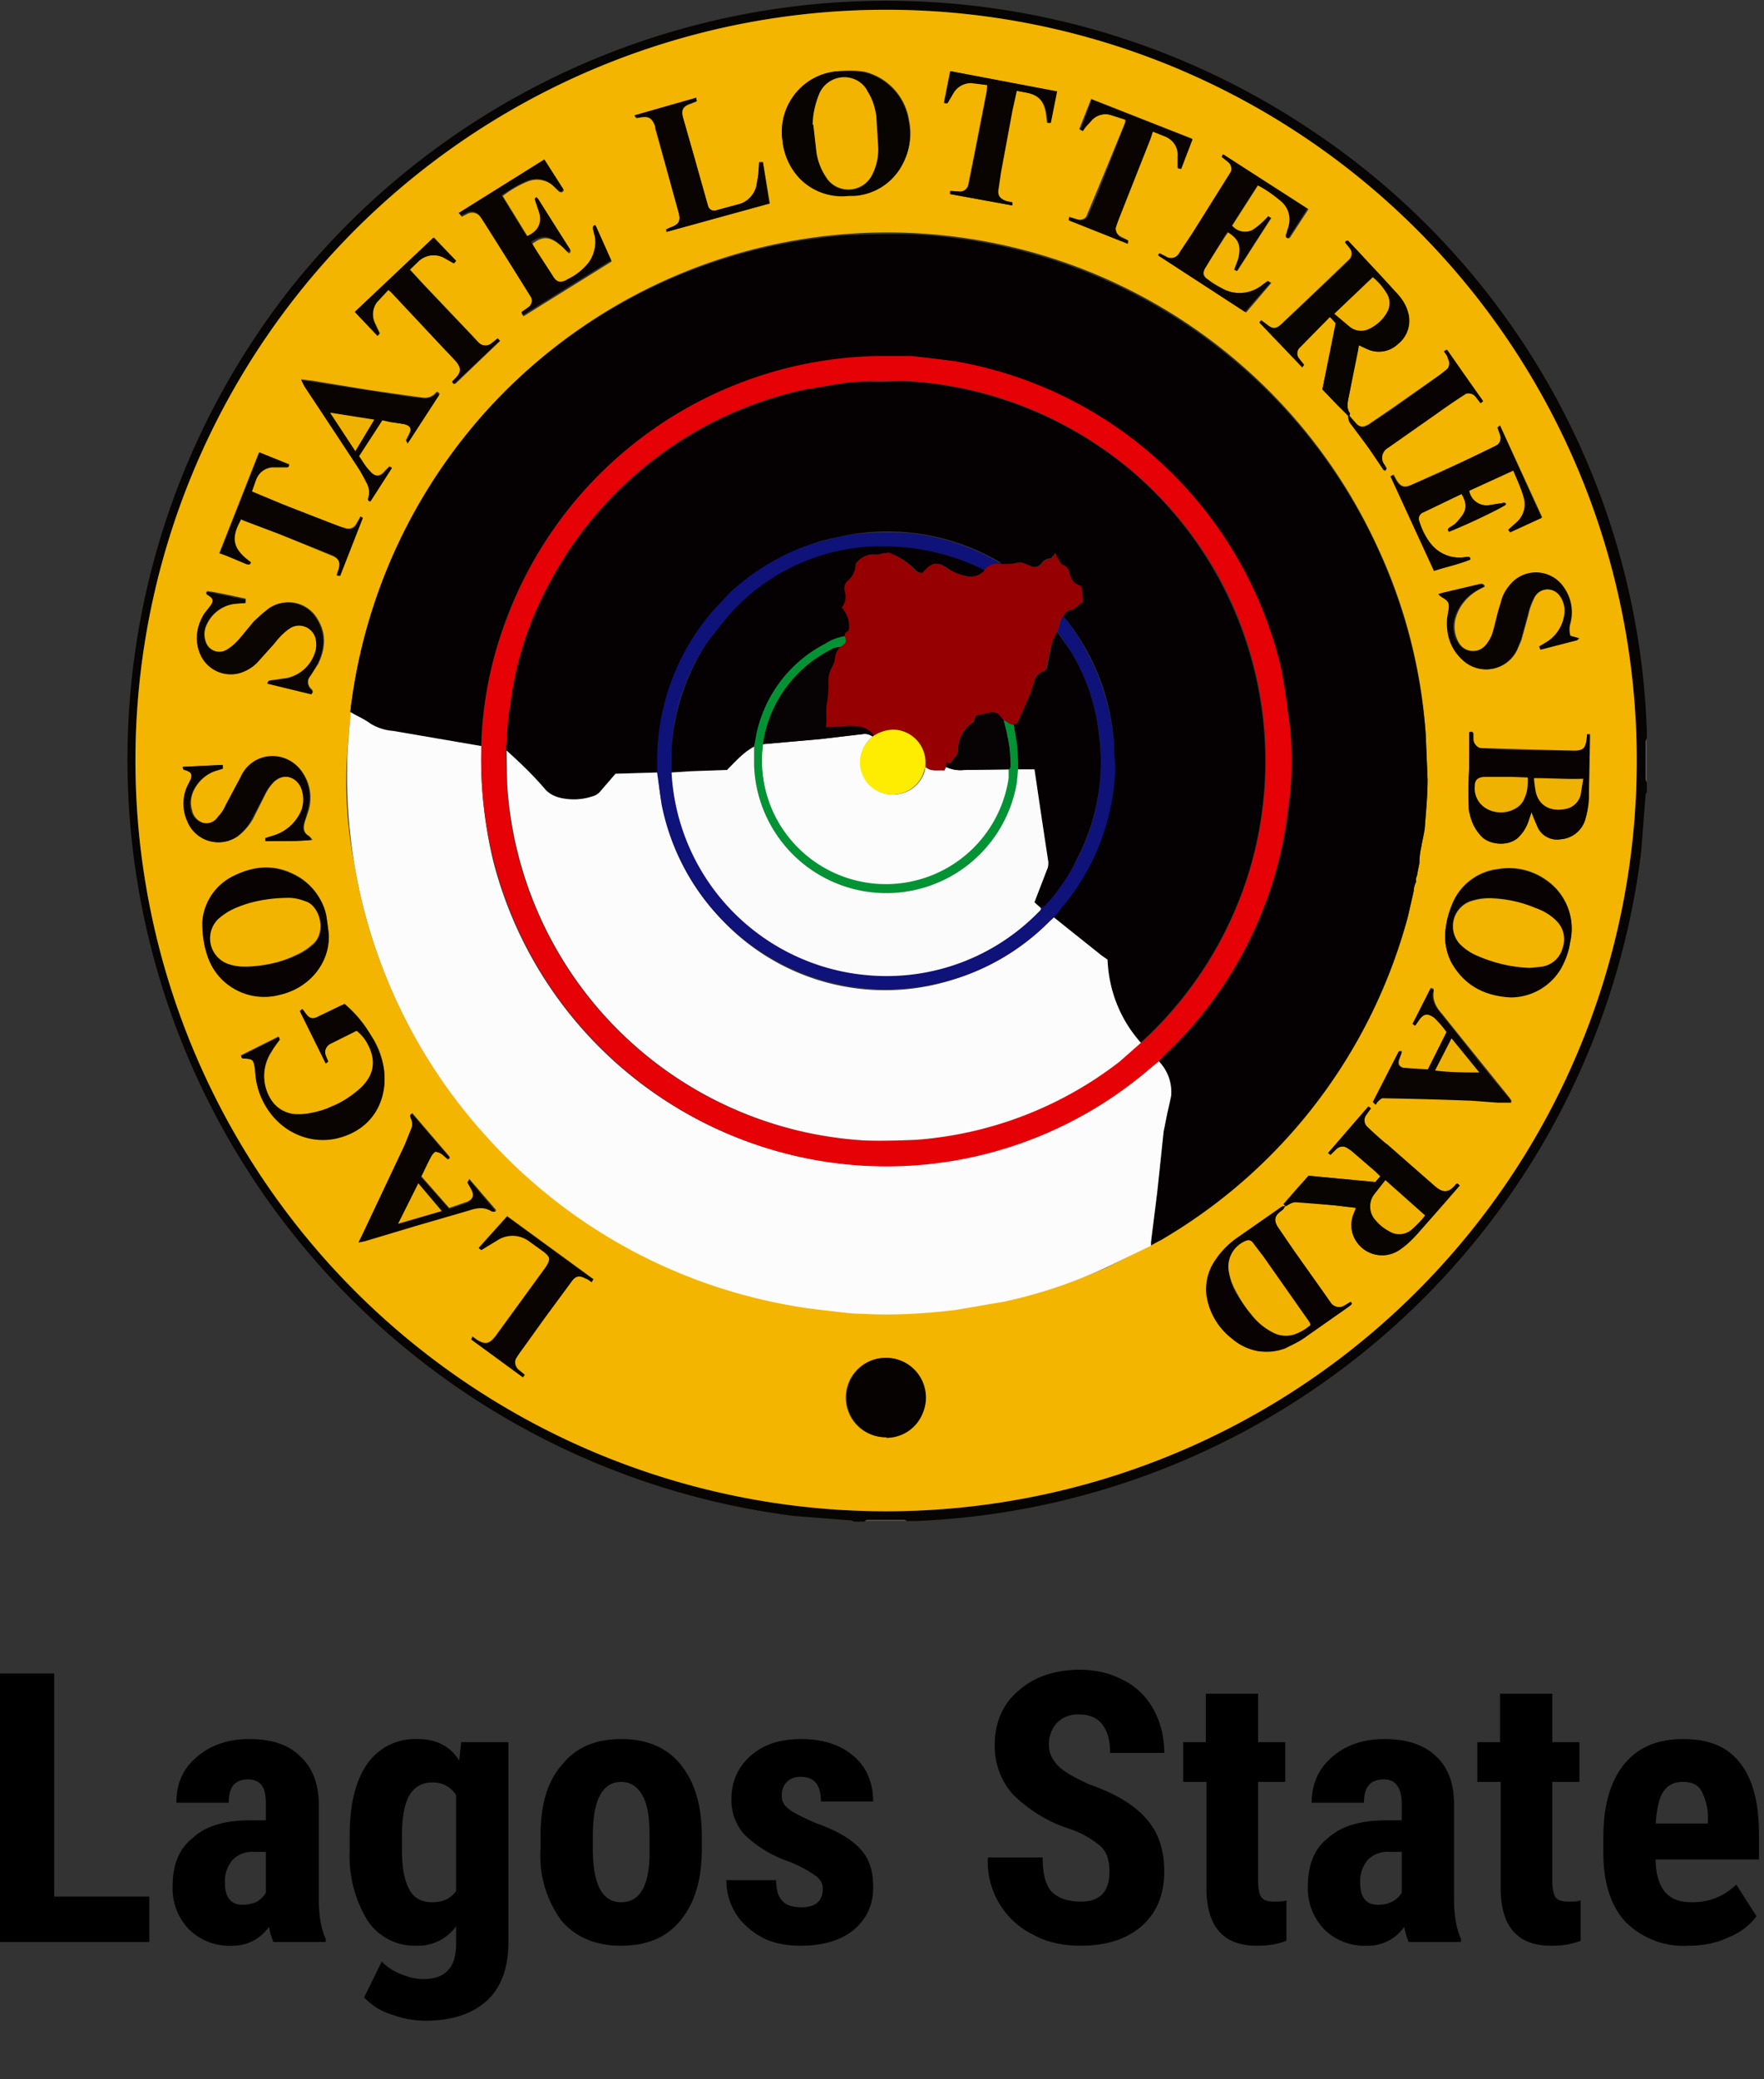 <?xml version="1.0" encoding="utf-8"?><svg width="28" height="33" viewBox="0 0 28 33" fill="none" xmlns="http://www.w3.org/2000/svg"><rect x="0" y="0" width="28" height="33" fill="#333333" stroke="none"/><path d="M.86 30.1h1.51v.72H0v-4.26h.86v3.55zM4.34 30.82a1.16 1.16 0 01-.07-.24.7.7 0 01-.6.3.9.9 0 01-.67-.26.93.93 0 01-.26-.68c0-.34.1-.6.32-.77.2-.19.51-.28.91-.28h.25v-.26c0-.14-.02-.24-.07-.3s-.12-.09-.21-.09c-.21 0-.31.12-.31.37H2.8c0-.3.1-.54.33-.73.22-.19.5-.28.83-.28.35 0 .62.09.8.27.2.18.3.44.3.77v1.5c0 .27.04.48.11.63v.05h-.83zm-.5-.59c.1 0 .18-.02.24-.05a.4.4 0 00.14-.14v-.65h-.2a.43.43 0 00-.33.13.52.52 0 00-.12.36c0 .24.1.35.28.35zM5.55 29.14c0-.52.1-.9.29-1.16a.92.92 0 01.78-.38c.3 0 .51.1.67.34l.03-.29h.75v3.17c0 .4-.11.72-.34.93-.23.21-.55.32-.98.32-.17 0-.35-.03-.54-.1a1 1 0 01-.43-.27l.28-.57c.07.08.18.15.3.2.13.05.24.08.35.08.19 0 .32-.05.4-.14.09-.09.13-.23.13-.43v-.27a.74.74 0 01-.62.31.9.9 0 01-.78-.39 1.96 1.96 0 01-.29-1.11v-.24zm.83.21c0 .3.04.5.12.64.07.14.2.2.36.2.17 0 .3-.06.38-.18v-1.52a.42.42 0 00-.37-.2.4.4 0 00-.37.2c-.08.14-.12.35-.12.65v.21zM8.58 29.14c0-.48.1-.86.34-1.13.22-.28.54-.41.94-.41.4 0 .72.13.94.4.23.28.34.66.34 1.14v.2c0 .49-.11.86-.34 1.14-.22.27-.53.4-.94.4-.4 0-.72-.13-.95-.4a1.74 1.74 0 01-.33-1.14v-.2zm.83.2c0 .57.15.85.45.85.28 0 .43-.23.45-.7v-.35c0-.3-.03-.5-.11-.64-.08-.15-.2-.22-.34-.22-.15 0-.26.07-.34.22-.07.13-.11.35-.11.64v.2zM13.06 29.97c0-.07-.03-.13-.1-.19a1.9 1.9 0 00-.45-.24 1.89 1.89 0 01-.7-.43.82.82 0 01-.2-.56c0-.27.1-.5.3-.68.2-.18.47-.27.8-.27.35 0 .63.09.84.27.2.17.31.42.31.72h-.83c0-.26-.1-.39-.32-.39a.3.3 0 00-.22.08.3.3 0 00-.08.23c0 .07.03.14.1.19.05.05.2.13.43.23.34.12.58.26.72.42.14.15.2.35.2.6 0 .28-.1.5-.31.68-.21.17-.5.25-.84.25-.23 0-.44-.04-.61-.13-.18-.1-.32-.22-.42-.38a.98.98 0 01-.15-.53h.79c0 .15.03.26.1.33.06.07.17.1.3.1.23 0 .34-.1.34-.3zM17.61 29.7c0-.17-.04-.3-.13-.39a1.5 1.5 0 00-.49-.28 2.27 2.27 0 01-.92-.56 1.15 1.15 0 01-.28-.78c0-.36.13-.65.38-.86.25-.22.58-.33.97-.33.26 0 .5.06.7.17.2.1.36.26.47.46.11.2.17.43.17.69h-.86c0-.2-.04-.35-.13-.46-.08-.1-.2-.15-.36-.15a.46.46 0 00-.35.13.5.5 0 00-.13.36c0 .12.05.22.14.32.1.1.26.19.5.3.41.14.72.33.9.54.2.22.29.5.29.84 0 .37-.12.66-.36.87-.23.2-.55.31-.96.31-.28 0-.53-.05-.75-.17a1.29 1.29 0 01-.73-1.23h.87c0 .25.04.42.14.54.1.1.25.16.47.16.3 0 .45-.16.45-.47zM19.97 26.88v.77h.43v.63h-.43v1.57c0 .13.02.21.05.26.04.05.1.07.2.07.08 0 .15 0 .2-.02v.64c-.15.06-.3.08-.47.08-.53 0-.8-.3-.8-.92v-1.68h-.37v-.63h.36v-.77h.83zM22.36 30.82a1.15 1.15 0 01-.07-.24.7.7 0 01-.6.3.9.9 0 01-.67-.26.93.93 0 01-.26-.68c0-.34.1-.6.32-.77.21-.19.52-.28.92-.28h.25v-.26c0-.14-.03-.24-.08-.3-.04-.06-.12-.09-.2-.09-.22 0-.32.12-.32.37h-.83c0-.3.11-.54.33-.73.22-.19.5-.28.83-.28.35 0 .62.09.81.27.2.18.29.44.29.77v1.5c0 .27.04.48.11.63v.05h-.83zm-.49-.59c.1 0 .17-.02.23-.05a.4.4 0 00.15-.14v-.65h-.2a.43.43 0 00-.34.13.52.52 0 00-.12.36c0 .24.1.35.28.35zM24.64 26.88v.77h.43v.63h-.43v1.57c0 .13.02.21.05.26.04.05.1.07.2.07.08 0 .15 0 .2-.02v.64c-.15.06-.3.08-.47.08-.53 0-.8-.3-.8-.92v-1.68h-.37v-.63h.36v-.77h.83zM26.8 30.88a1.3 1.3 0 01-1-.38c-.23-.25-.35-.62-.35-1.09v-.25c0-.5.11-.89.33-1.16.22-.27.53-.4.94-.4.4 0 .7.12.9.38.2.25.3.63.3 1.13v.4h-1.64c0 .24.06.41.15.52.1.11.23.16.43.16.27 0 .5-.09.7-.28l.32.5c-.1.14-.25.26-.45.34-.19.09-.4.13-.63.13zm-.52-1.94h.83v-.08a.89.89 0 00-.1-.43c-.05-.1-.15-.15-.3-.15-.14 0-.25.06-.31.16-.07.1-.1.27-.12.5z" fill="#000"/><path d="M26.14 12.57a.3.3 0 00-.02.05l-.07.9a12.1 12.1 0 01-11.51 10.62h-.14a.13.13 0 00-.05-.01h-.59l-.04.02h-.16a.28.28 0 00-.05-.02l-.9-.07A12.1 12.1 0 014.64 4.54a12.09 12.09 0 0116.15-2.49 11.95 11.95 0 015.35 9.54v.13l-.02.05v.6l.02.05v.15zm-23.99-.5a11.91 11.91 0 1023.83 0 11.91 11.91 0 00-23.83 0z" fill="#060504"/><path d="M26.14 12.42l-.02-.05v-.6l.02-.05v.7zM13.72 24.14l.04-.02h.6l.03.02h-.67z" fill="#525252"/><path d="M2.15 12.07a11.91 11.91 0 1123.83 0 11.91 11.91 0 01-23.83 0zm18.25 7.07h.02a.32.32 0 01.27-.06l.5.05.33.04-.04.1a.46.46 0 00-.02.27.49.49 0 00.75.3c.1-.07.2-.16.29-.26l.44-.5.23-.26-.04-.03h-.02c-.1.14-.2.16-.34.03l-.74-.64-.32-.29a.14.14 0 01-.05-.1.14.14 0 01.03-.1l.07-.1-.04-.03-.64.74.04.02.1-.09a.14.14 0 01.18 0 .7.7 0 01.07.05l.37.32.07.07a5.4 5.4 0 00-.08.09l-1.06-.1-.2.22-.2.23.03.03c-.04 0-.07.02-.1.04l-.67.47c-.14.1-.25.21-.34.35a.79.79 0 00-.13.56 1.06 1.06 0 00.79.88c.15.02.3 0 .44-.05.13-.05.25-.11.36-.19l.67-.47a.3.3 0 00.04-.04l-.02-.03-.1.06a.16.16 0 01-.22-.05 3.12 3.12 0 01-.07-.1l-.51-.72-.26-.38c-.06-.1-.05-.17.04-.24a.36.36 0 00.05-.04.22.22 0 00.03-.05zM21.42 6.6v-.04c-.05-.09-.03-.18-.01-.27l.14-.74.02-.07.13.06a.44.44 0 00.49-.08.47.47 0 00.16-.47.68.68 0 00-.18-.33c-.2-.24-.43-.47-.64-.7l-.14-.14h-.02l-.02.02.08.1a.14.14 0 01-.02.18 130.08 130.08 0 01-1.08 1.03c-.08.07-.13.07-.22 0l-.09-.07-.03.03.68.72.03-.04-.08-.1a.13.13 0 01.02-.19l.47-.47.1.1-.22 1.05.24.25.17.17c0 .04.02.08.05.11l.28.41.23.33.02.01.03-.03-.04-.06a.18.18 0 01.06-.27l.77-.54.4-.29a.15.15 0 01.23.04l.07.08.04-.03-.58-.81-.04.02.07.11a.15.15 0 01-.05.2l-.09.07-.74.52-.38.26c-.1.06-.15.05-.23-.03l-.08-.1zm-3.15 13.17l.16-.1a8.6 8.6 0 003.92-5.14l.09-.39c0-.05.02-.1.04-.15-.02-.05.02-.1.02-.14l.03-.15c0-.09.01-.17.03-.26.02-.13.05-.25.06-.38.02-.23.04-.46.04-.69l-.03-.72a8.33 8.33 0 00-.77-2.98A8.56 8.56 0 007.9 6.33a8.58 8.58 0 00-2.34 4.97v.07c-.02.27-.05.53-.06.8a6.78 6.78 0 00.12 1.52 8.44 8.44 0 002.14 4.38 8.62 8.62 0 005.37 2.72c.18.02.36.05.55.05.5.03 1 0 1.5-.06l.76-.13c.55-.12 1.1-.3 1.62-.53l.71-.36zm6.92-8.11v.02c-.02.2-.05.24-.25.23a123.7 123.7 0 01-1.46-.04.15.15 0 01-.08-.09.15.15 0 01-.01-.06v-.08c-.01-.02-.03-.04-.06-.02v.09c0 .2 0 .4-.02.6v.53c.03.17.1.33.23.45.15.13.44.14.58-.02a.74.74 0 00.15-.27l.04-.11.1.25a.34.34 0 00.36.18.44.44 0 00.4-.34c.03-.11.04-.22.05-.33l.02-.94v-.06h-.05zM13.47 3.1h.08a.93.93 0 00.77-.5c.12-.2.16-.45.11-.69a.94.94 0 00-.7-.77 1.36 1.36 0 00-.41-.01.93.93 0 00-.78.49c-.1.18-.15.39-.12.6.02.22.12.44.28.6a.94.94 0 00.77.28zm10.5 12.72a.93.93 0 00.81-.47c.07-.12.12-.25.14-.4a.93.93 0 00-.37-.98 1.02 1.02 0 00-.77-.18.9.9 0 00-.69.47c-.07.14-.12.3-.14.45-.03.2 0 .41.1.59.21.34.53.5.93.52zm-18.75-.98c-.01-.1-.02-.21-.05-.32a.92.92 0 00-.39-.58c-.34-.22-.7-.23-1.06-.04a.88.88 0 00-.5.73c-.01.2.02.4.09.58.04.11.1.21.18.3a.95.95 0 00.95.27.98.98 0 00.78-.94zm-1.4 1.9c.01.05.04.06.07.06.12 0 .13.01.15.14l.01.06c.01.16.05.32.12.46.23.47.7.7 1.17.6.63-.15.84-.7.74-1.17-.03-.17-.1-.33-.2-.47a1.88 1.88 0 00-.41-.49l-.06.03-.36.17c-.09.05-.14.03-.2-.05l-.05-.07-.04.03.41.83.04-.03a.78.78 0 01-.05-.13.16.16 0 01.1-.16l.4-.2c.08.06.14.13.19.22.12.25.1.48-.1.68-.15.13-.3.24-.49.31-.17.09-.36.13-.56.12a.5.5 0 01-.38-.2.7.7 0 010-.8c.03-.07.08-.12.12-.18l-.02-.05-.6.3zM8.95 3.02l-.3-.47-1.35.85.03.04.1-.05a.16.16 0 01.2.06l.07.09a518.14 518.14 0 01.73 1.18.13.13 0 01-.04.18l-.1.07v.02l.02.03 1.4-.87-.25-.56c-.04.01-.04.04-.03.06l.02.12a.55.55 0 01-.1.42c-.09.1-.2.2-.33.26-.1.07-.17.05-.24-.05l-.26-.41-.07-.12c.17-.13.27-.1.39-.02l.09.07.1.1.02-.01.01-.03-.52-.83c-.05.02-.04.04-.03.07l.06.17c.04.17-.02.3-.19.37l-.4-.65c.12-.09.25-.17.4-.23a.39.39 0 01.39.06l.1.1c.03.01.05.03.08-.02zM23.2 7.84c.1.16.08.26-.02.38a.85.85 0 01-.09.1l-.08.05c-.03.02-.02.04 0 .06.33-.13.85-.38.9-.43-.02-.04-.06-.02-.08-.01-.08 0-.15.03-.22.03a.28.28 0 01-.29-.24l.7-.32.17.41a.38.38 0 01-.11.42l-.12.1-.01.02.03.03.5-.23-.67-1.46-.04.03.04.12a.14.14 0 01-.08.18l-.08.05a172.97 172.97 0 01-1.26.57c-.1.04-.16.02-.22-.08l-.05-.09-.04.03.69 1.5c.19-.07.39-.11.57-.18 0-.06-.04-.04-.07-.04a.58.58 0 01-.55-.2 1.18 1.18 0 01-.2-.4.12.12 0 01.08-.12l.6-.28zM19.4 2.49l.1.08a.14.14 0 01.03.2l-.06.1-.54.84-.2.3a.15.15 0 01-.22.06l-.1-.05-.02.04 1.39.9.4-.47-.05-.03-.03.03-.04.03a.58.58 0 01-.67.05 2.14 2.14 0 01-.2-.12c-.1-.07-.1-.12-.05-.22l.31-.48.05-.07c.17.11.22.22.16.44l-.06.16.04.02.54-.84-.04-.02a1.23 1.23 0 01-.25.21.27.27 0 01-.33-.07l.41-.64c.14.07.27.16.38.26a.38.38 0 01.12.4l-.04.13c-.01.03 0 .05.04.05l.3-.46-1.35-.87-.02.04zm-5.32 20.32a.63.63 0 10-.05-1.26.63.63 0 00.05 1.26zm-9.13-11.8c.03-.03.01-.05 0-.07a.15.15 0 01-.02-.22l.12-.18c.12-.25.14-.5-.03-.75a.53.53 0 00-.75-.13c-.08.05-.16.12-.23.2-.1.1-.19.22-.28.33a.7.7 0 01-.15.12.23.23 0 01-.34-.12.35.35 0 01.01-.27.57.57 0 01.48-.34l.14-.01V9.5c-.2-.04-.4-.09-.61-.12-.02.05.02.05.04.06.06.05.07.08.03.15l-.1.14c-.13.2-.18.41-.08.64a.53.53 0 00.61.3.64.64 0 00.3-.17l.27-.3c.07-.09.15-.17.24-.23a.27.27 0 01.42.15.43.43 0 01-.07.36.62.62 0 01-.4.28l-.28.04-.02.04.7.17zm-2.03 1.16c0 .06.03.05.05.06.07.02.09.06.07.13l-.05.12a.67.67 0 00-.01.55.53.53 0 00.8.24c.1-.08.19-.18.25-.3l.19-.38a.75.75 0 01.12-.17c.18-.18.4-.07.47.12.03.1.02.2-.01.3a.7.7 0 01-.45.42l-.13.04v.05c.25 0 .48 0 .74-.02a.29.29 0 00-.05-.06c-.09-.05-.1-.12-.07-.23l.06-.18a.71.71 0 00-.11-.62.55.55 0 00-.78-.12.67.67 0 00-.18.21l-.23.45a1.2 1.2 0 01-.12.2.22.22 0 01-.25.08.26.26 0 01-.18-.2.43.43 0 01.02-.3.61.61 0 01.34-.32l.13-.04v-.06l-.62.03zm22.01-2.08a.35.35 0 010-.2.68.68 0 00-.1-.56.53.53 0 00-.86-.04.82.82 0 00-.14.28l-.12.44a.55.55 0 01-.12.23.27.27 0 01-.33.06.26.26 0 01-.09-.08.43.43 0 01-.05-.1.5.5 0 010-.35c.06-.18.2-.33.37-.42l.08-.04c-.02-.06-.05-.04-.08-.03l-.59.13a.48.48 0 00-.06.03l.06.04c.1.06.12.09.1.22l-.01.1c-.02.27.04.5.24.68a.54.54 0 00.86-.18l.06-.14.11-.4c.02-.1.06-.2.1-.28a.24.24 0 01.42-.01.4.4 0 01.07.28.61.61 0 01-.3.45l-.1.06.01.05.58-.15.03-.03-.14-.04zm-17.7-4l.71-.68-.04-.04-.1.08a.15.15 0 01-.2-.01 1.39 1.39 0 01-.08-.09l-.77-.81-.24-.26.13-.13a.35.35 0 01.43-.05l.14.08.03-.04-.35-.37-1.25 1.18.36.38.03-.04-.07-.15a.33.33 0 01.02-.34l.19-.2.04.04.87.92.17.18c.08.1.08.16 0 .25l-.06.06v.02l.03.02zM17.86 1.9v.04a154.08 154.08 0 01-.62 1.5.13.13 0 01-.14.04l-.13-.04-.01.05.92.36.02-.04-.1-.05a.16.16 0 01-.08-.21l.04-.12.49-1.24.04-.11.2.07a.33.33 0 01.2.33v.16c0 .03 0 .04.04.03l.19-.47-1.6-.63-.19.48.04.02.15-.16a.3.3 0 01.32-.08l.22.07zm-1.1-.45l-1.68-.32-.1.5h.05l.1-.17a.32.32 0 01.28-.15c.09 0 .17.03.26.04l-.01.1-.19.97-.1.5a.14.14 0 01-.16.12l-.13-.01v.05l.98.18v-.05l-.08-.02c-.1-.03-.16-.08-.14-.2l.04-.26.18-.97.07-.32c.13.03.27.03.37.13.1.1.1.24.12.38h.05l.1-.5zM5.72 8.2l-.07.12a.14.14 0 01-.17.06 1.47 1.47 0 01-.13-.04L4.46 8l-.48-.2.09-.2a.3.3 0 01.25-.18h.2c.04 0 .07 0 .06-.05l-.47-.19-.63 1.6.11.04.31.13c.03.01.07.02.08-.02-.3-.22-.33-.39-.16-.69l.04.02.56.21.85.35c.1.04.14.1.1.22l-.03.09.05.01.36-.92-.02-.01H5.7zm16.12 9.32a.24.24 0 01.25-.12 20.31 20.31 0 011.29.06l.4.02h.22a.54.54 0 00-.04-.06l-.29-.36a316 316 0 01-.78-.97c-.09-.1-.16-.22-.13-.37 0-.03-.02-.04-.05-.04l-.27.56.03.03.07-.1c.07-.09.14-.1.23-.03l.2.23-.3.6-.36-.02h-.03c-.07-.03-.09-.06-.07-.13l.04-.11v-.03h-.04l-.41.8.04.04zM12.05 2.58v.13l-.04.23a.4.4 0 01-.26.3l-.39.1a.1.1 0 01-.12-.06 117.24 117.24 0 01-.2-.71l-.2-.7c-.03-.12 0-.18.12-.22l.1-.04-.01-.04-.98.27c.03.04.03.04.08.03.14-.03.2 0 .25.14v.03l.31 1.11.06.22c.04.14 0 .2-.13.24l-.07.03.01.04 1.64-.45-.11-.66h-.06zM6.18 7.4l-.07.07c-.08.1-.16.1-.24 0-.07-.07-.12-.15-.18-.23l.37-.57.13.02.22.04c.1.02.13.07.08.16l-.05.1.04.03.5-.77-.03-.03h-.02l-.02.02a.23.23 0 01-.2.07 58.48 58.48 0 01-.91-.13l-.85-.14-.17-.02.06.1.86 1.33.11.18a.32.32 0 01.03.28v.02l.04.01.34-.52-.04-.02zm.36 10.27c-.04.02-.03.04-.02.06a.2.2 0 01.01.19l-.1.24-.68 1.44-.05.1.09-.01.8-.24.86-.26c.12-.03.24-.05.36.03l.07-.01-.43-.5-.03.05.06.09c.06.1.04.17-.06.22l-.29.1-.44-.5c.06-.12.1-.23.17-.34a.3.3 0 01.06-.07c.1.01.13.09.2.13l.02-.03-.6-.7zm2.88 2.63l-1.37-1-.45.5.04.03.28-.17a.44.44 0 01.49.04l.2.15c.13.1.13.13.05.26l-.24.33-.56.77c-.1.12-.16.13-.29.05l-.07-.05-.02.04.82.6.02-.04-.07-.06a.16.16 0 01-.07-.11.16.16 0 01.04-.13l.05-.08.39-.54.42-.57c.06-.08.12-.1.21-.04l.1.06.03-.04z" fill="#F3B500"/><path d="M5.56 11.3A8.66 8.66 0 017.9 6.33a8.59 8.59 0 015.62-2.6c.32-.01.65-.02.97-.01a8.59 8.59 0 018.14 7.93l.03.72c0 .23-.02.46-.04.7 0 .12-.04.25-.06.37-.02.09-.03.17-.03.26l-.03.15c0 .05-.04.1-.02.14a.33.33 0 00-.04.15l-.09.4a8.48 8.48 0 01-3.92 5.14l-.16.08v-.05l.1-.8.1-.95.06-.3c.03-.09.05-.18.06-.28a.7.7 0 00-.2-.54l.13-.13a6.8 6.8 0 001.6-2.46 5.92 5.92 0 00.38-2.06c0-.3 0-.59-.05-.88l-.11-.67a6.45 6.45 0 00-5.87-4.98h-.53a6.41 6.41 0 00-6.3 6.04v.15l-1.4-.24a.94.94 0 01-.39-.14l-.29-.17z" fill="#050102"/><path d="M5.56 11.3c.1.06.2.1.3.17.1.07.24.12.38.13l1.4.24v.03a6.94 6.94 0 00.19 1.8 6.44 6.44 0 0010.41 3.3l.15-.13a.7.7 0 01.2.55l-.06.27-.06.3-.1.95-.1.8v.06l-.72.35c-.52.24-1.06.42-1.62.54l-.76.13c-.5.06-1 .09-1.5.06-.18 0-.36-.03-.55-.05a8.47 8.47 0 01-5.36-2.72 8.5 8.5 0 01-2.25-5.91c0-.26.03-.53.05-.8v-.07z" fill="#FCFCFC"/><path d="M21.4 6.6l-.17-.17-.24-.25.21-1.05-.09-.1-.47.48a.13.13 0 00-.02.18l.08.1-.03.04-.68-.71.03-.03.09.06c.09.08.14.08.23 0l.34-.32a129.65 129.65 0 00.74-.7.14.14 0 00.01-.18 1.22 1.22 0 00-.08-.1l.02-.03h.03l.13.14.65.7c.09.1.15.2.18.33a.47.47 0 01-.17.47.44.44 0 01-.49.08l-.13-.06-.01.07-.15.74c-.02.1-.04.19.02.27l-.01.04h-.02zm-.21-1.62l.24.21a.29.29 0 00.32.02c.11-.06.2-.15.26-.26a.29.29 0 000-.28.91.91 0 00-.22-.27l-.6.58zM20.4 19.14l-.02-.03.2-.23.19-.22 1.06.1.08-.09-.07-.07-.37-.32a.7.7 0 00-.07-.05.14.14 0 00-.18 0l-.1.1-.04-.03.64-.74.04.03-.07.1a.14.14 0 00.02.2c.1.1.21.2.32.28l.74.65c.15.13.23.1.34-.02l.02-.02.04.03-.23.27-.44.5c-.09.1-.18.19-.29.26a.49.49 0 01-.75-.3.46.46 0 01.03-.27l.04-.1-.34-.04a56.94 56.94 0 00-.64-.05.32.32 0 00-.13.06h-.02zm1.59-.4l-.18.23a.32.32 0 00.02.39c.06.07.14.13.22.18a.3.3 0 00.35-.02c.08-.07.16-.15.22-.23l-.63-.56z" fill="#080402"/><path d="M25.2 11.66h.03a.6.6 0 010 .06l-.01.93c0 .11-.02.22-.05.33a.44.44 0 01-.4.34.34.34 0 01-.35-.17 2.25 2.25 0 01-.11-.26l-.04.12c-.03.1-.08.19-.15.26-.14.16-.43.15-.58.03a.7.7 0 01-.22-.46 2.82 2.82 0 010-.53v-.6-.09c.05-.01.06 0 .06.03v.08a.15.15 0 00.05.1.15.15 0 00.12.05l.35.02 1.04.02c.2 0 .23-.03.25-.23v-.03zm-.95.68H24l-.42-.01c-.11 0-.17.04-.17.14a.37.37 0 00.18.36.46.46 0 00.48 0 .3.3 0 00.13-.16c.04-.1.06-.22.05-.33zm.88.02c-.27.01-.52-.02-.78-.01 0 .08.02.15.03.23.06.22.24.3.46.26a.3.3 0 00.25-.23l.04-.25zM20.4 19.14l-.03.05a.34.34 0 01-.05.04c-.09.07-.1.14-.04.24l.26.38.51.72.07.1a.16.16 0 00.22.05l.1-.06.02.03a.3.3 0 01-.04.04l-.67.47c-.1.08-.23.14-.35.2a.83.83 0 01-.85-.16 1.06 1.06 0 01-.4-.68.8.8 0 01.14-.56c.09-.13.2-.25.34-.35l.68-.47c.02-.02.05-.05.09-.03zm.4 1.89a3843.49 3843.49 0 00-.75-1.07l-.15-.22c-.05-.06-.08-.07-.14-.04a.44.44 0 00-.26.45c.01.1.04.2.08.3.08.15.18.3.29.43.09.11.2.2.34.27.1.05.22.06.32.03a.8.8 0 00.27-.15z" fill="#080302"/><path d="M13.47 3.11a.94.94 0 01-.78-.28 1.01 1.01 0 01-.27-.6.96.96 0 01.9-1.1c.13 0 .27 0 .4.02a.94.94 0 01.7.77c.05.24.02.48-.1.7a.93.93 0 01-.77.49h-.08zm-.56-1.13l.05.44c.02.14.07.28.15.4a.4.4 0 00.21.17.42.42 0 00.52-.2.9.9 0 00.1-.43l-.03-.51a.97.97 0 00-.14-.4.46.46 0 00-.16-.17.43.43 0 00-.61.22 1.3 1.3 0 00-.1.48z" fill="#080402"/><path d="M23.98 15.83c-.4-.02-.72-.18-.92-.52a.88.88 0 01-.11-.59c.02-.16.07-.31.14-.45a.9.9 0 01.69-.47 1.02 1.02 0 01.77.18.93.93 0 01.37.99c-.02.14-.07.27-.14.4a.93.93 0 01-.8.46zm.3-.47c.06 0 .13 0 .2-.02a.4.4 0 00.33-.3.41.41 0 00-.11-.43.88.88 0 00-.33-.2 2.29 2.29 0 00-.66-.16.93.93 0 00-.38.05.42.42 0 00-.16.68c.08.07.16.14.26.18.27.12.56.19.85.2zM5.22 14.85c.01.43-.3.83-.78.94a.95.95 0 01-1.13-.57c-.07-.18-.1-.38-.1-.58a.88.88 0 01.5-.74c.37-.18.73-.17 1.07.05.2.14.35.34.4.58l.04.32zm-1.32.5c.28-.01.55-.07.8-.18a.97.97 0 00.3-.2c.17-.18.1-.53-.12-.64a.7.7 0 00-.28-.08c-.28 0-.55.05-.81.15a.93.93 0 00-.33.19.43.43 0 00.14.7c.1.04.2.06.3.05z" fill="#080302"/><path d="M3.83 16.76l.6-.3.01.04-.13.18a.7.7 0 00.01.8.5.5 0 00.38.21 1.6 1.6 0 001.04-.44c.2-.2.23-.42.1-.67a.64.64 0 00-.18-.22l-.4.2a.16.16 0 00-.09.09.16.16 0 00.01.13l.03.07-.04.03-.41-.83.04-.03.05.06c.06.09.11.1.2.06l.36-.18.06-.02a1.88 1.88 0 01.61.95c.1.48-.1 1.03-.74 1.18-.46.1-.94-.13-1.17-.6a1.2 1.2 0 01-.12-.46v-.06c-.03-.13-.04-.14-.16-.15-.04 0-.06 0-.06-.04zM8.94 3.01c-.03.05-.05.03-.07.01l-.12-.1a.39.39 0 00-.39-.05c-.14.06-.27.14-.4.23l.4.65c.18-.08.24-.2.2-.37L8.5 3.2c-.01-.03-.03-.05.02-.07l.53.83-.02.02-.02.02-.1-.1a.55.55 0 00-.08-.07c-.12-.08-.23-.11-.4.01l.08.13.26.4c.06.11.13.13.24.06.13-.06.24-.15.33-.26a.55.55 0 00.1-.42l-.03-.12c0-.03 0-.05.04-.06l.25.56L8.3 5l-.02-.03v-.02l.1-.07a.13.13 0 00.04-.18 278.31 278.31 0 00-.8-1.27.16.16 0 00-.2-.06l-.1.05-.04-.04 1.36-.85.3.47zM23.2 7.84l-.6.29a.11.11 0 00-.07.15c.04.13.1.26.19.36a.58.58 0 00.55.2c.03 0 .06-.02.07.04-.19.08-.39.12-.58.18l-.69-1.5.04-.02.05.09c.06.1.12.12.22.08l.46-.2a174.01 174.01 0 00.93-.45.14.14 0 00.04-.16l-.04-.11.04-.03.66 1.46-.5.23-.03-.04.02-.02.11-.1a.38.38 0 00.11-.41c-.04-.14-.1-.27-.16-.41l-.7.32a.28.28 0 00.29.23l.21-.03c.03 0 .06-.03.08.02-.04.04-.57.3-.9.43-.02-.02-.03-.04 0-.06l.09-.06a.84.84 0 00.09-.1c.1-.12.11-.22.02-.38zM19.39 2.49l.02-.04 1.34.86-.3.47c-.04 0-.04-.02-.04-.05l.04-.13a.38.38 0 00-.11-.4c-.12-.1-.24-.19-.38-.26l-.41.64a.27.27 0 00.33.07 1.23 1.23 0 00.25-.22l.04.03-.54.84-.04-.02.06-.16c.06-.22.01-.33-.17-.44l-.04.06-.3.5c-.07.1-.06.14.04.2.06.05.13.1.2.13a.58.58 0 00.67-.06l.03-.02.04-.03.04.03-.4.46-1.38-.9.02-.03.1.05a.15.15 0 00.22-.06l.2-.3a637.35 637.35 0 00.62-.99.14.14 0 00-.05-.15l-.1-.08z" fill="#090402"/><path d="M14.07 22.81a.63.63 0 11.58-.39.62.62 0 01-.58.4z" fill="#070202"/><path d="M4.94 11.02l-.7-.17.02-.04.29-.04a.62.62 0 00.46-.45.43.43 0 000-.18.27.27 0 00-.42-.16c-.1.07-.17.15-.24.24l-.27.3a.64.64 0 01-.3.17.53.53 0 01-.6-.3c-.1-.23-.06-.45.06-.65l.11-.14c.04-.07.03-.1-.03-.14-.02-.02-.06-.02-.04-.07l.62.13-.01.05-.14.01a.57.57 0 00-.48.34.35.35 0 00-.01.27.23.23 0 00.34.12.7.7 0 00.15-.12c.1-.1.19-.22.28-.33l.23-.2a.53.53 0 01.74.13c.17.25.16.5.03.76a2.04 2.04 0 01-.14.23.15.15 0 00.04.16c.02.02.04.04.01.08z" fill="#0A0402"/><path d="M2.9 12.17l.63-.03v.06l-.13.04a.61.61 0 00-.34.32c-.04.1-.06.2-.03.3a.26.26 0 00.19.2.22.22 0 00.24-.1c.05-.05.09-.11.12-.18l.24-.45a.55.55 0 01.96-.09.71.71 0 01.1.62 1.6 1.6 0 01-.05.18c-.04.11-.02.18.07.23l.04.06c-.25.03-.49.01-.73.02v-.03-.02l.13-.04a.7.7 0 00.45-.42c.03-.1.03-.2 0-.3-.06-.2-.29-.3-.46-.12a.75.75 0 00-.12.17l-.2.38a.81.81 0 01-.24.3.53.53 0 01-.8-.24.67.67 0 010-.55l.06-.12c.02-.08 0-.1-.07-.13-.02-.01-.06 0-.06-.06zM24.92 10.09l.14.04-.03.03-.58.15-.02-.05.1-.06a.61.61 0 00.3-.45.4.4 0 00-.07-.29.24.24 0 00-.41.02c-.05.09-.08.18-.1.27l-.11.4-.06.15a.54.54 0 01-.86.18c-.2-.18-.27-.41-.25-.67l.02-.12c.02-.12 0-.15-.1-.21a.27.27 0 01-.06-.05.48.48 0 01.06-.02l.59-.14c.03 0 .06-.02.07.04l-.07.04a.74.74 0 00-.38.42.5.5 0 000 .36l.06.1a.27.27 0 00.42.01c.06-.07.1-.15.12-.23.04-.14.07-.3.12-.44.02-.1.07-.2.14-.28a.53.53 0 01.86.03.68.68 0 01.1.57.35.35 0 000 .2zM7.21 6.1l-.03-.03v-.02l.06-.06c.08-.09.08-.15 0-.25a4.55 4.55 0 00-.17-.18l-.86-.92-.05-.04-.18.2a.33.33 0 00-.03.34l.07.15-.03.04-.36-.38 1.25-1.18.36.37-.04.04-.14-.08a.35.35 0 00-.42.05l-.14.13.24.26.77.81.09.09a.15.15 0 00.2.01l.1-.08.03.04-.72.68zM17.87 1.9l-.22-.07a.3.3 0 00-.32.08c-.05.06-.1.1-.14.17l-.04-.02.18-.48 1.6.63-.18.47c-.04 0-.05-.01-.05-.04V2.5a.33.33 0 00-.2-.33l-.2-.08-.04.12-.49 1.24a1.99 1.99 0 00-.06.17.16.16 0 00.1.16l.1.04-.01.05-.93-.37v-.05l.14.04a.13.13 0 00.17-.08l.15-.35.43-1.1.01-.05zM16.78 1.45l-.1.5h-.05c-.01-.13-.02-.27-.12-.38-.1-.1-.24-.1-.37-.13l-.07.32-.18.97-.04.27c-.02.11.03.16.14.2l.08.01v.05l-.99-.18.01-.05.13.01a.14.14 0 00.16-.12l.1-.5.19-.98v-.09l-.25-.03a.32.32 0 00-.28.15l-.1.17h-.05l.1-.51 1.69.32zM5.71 8.2h.02l.03.02-.36.92-.05-.01.03-.1c.03-.1 0-.17-.1-.22l-.86-.34-.55-.21-.04-.02c-.17.3-.14.47.15.68 0 .05-.04.04-.07.03l-.31-.13-.11-.04.63-1.6.47.19c0 .05-.03.05-.06.04h-.2a.3.3 0 00-.26.19L4 7.8l.48.2a147.9 147.9 0 001 .39.14.14 0 00.18-.06l.06-.12z" fill="#090402"/><path d="M21.83 17.53l-.04-.04.41-.8h.04v.03l-.04.1c-.02.08 0 .11.07.13h.03l.36.03.3-.6a1.5 1.5 0 00-.2-.23c-.1-.07-.16-.06-.23.03l-.07.1-.04-.03.28-.55c.03 0 .05 0 .05.03-.04.15.04.26.13.37l.78.98.3.36.03.06h-.22l-.4-.03a64.78 64.78 0 00-1.43-.04.24.24 0 00-.1.1zm.95-.54c.23.02.46.03.7.03l-.44-.54-.26.5z" fill="#0A0402"/><path d="M12.05 2.58h.06l.1.65-1.63.45v-.04l.06-.03c.14-.05.17-.1.13-.25a8.2 8.2 0 00-.06-.21l-.3-1.11L10.4 2c-.05-.13-.1-.17-.25-.14-.05 0-.05 0-.08-.03l.98-.28.01.05-.1.04c-.12.04-.15.1-.12.22l.2.7a117.24 117.24 0 00.2.71.1.1 0 00.12.07l.4-.11a.4.4 0 00.25-.3c.01-.08.03-.15.03-.23l.01-.13zM6.18 7.41l.04.02-.34.53-.03-.01-.01-.02a.32.32 0 00-.03-.28 4.32 4.32 0 00-.1-.19l-.88-1.33-.05-.1.17.03.85.13.7.11.21.02a.23.23 0 00.2-.06l.02-.02h.01l.03.03-.5.77L6.45 7l.05-.1c.04-.1.02-.14-.09-.17l-.21-.03-.13-.03-.37.57c.06.08.1.17.17.24.09.1.17.1.25 0l.07-.08zm-.94-.86l.4.6.3-.49-.7-.11zM6.54 17.68l.6.7-.03.02c-.06-.04-.1-.11-.2-.12a.3.3 0 00-.06.06l-.17.34.45.51.29-.1c.1-.06.11-.13.05-.23l-.05-.09.03-.04.42.5h-.06c-.12-.08-.24-.06-.36-.02l-.86.25-.8.24-.1.02.05-.1.68-1.44.1-.25a.2.2 0 000-.18c-.01-.03-.02-.05.02-.07zm.1 1.1l-.32.65.7-.21-.38-.44zM9.42 20.3l-.03.05c-.03-.02-.06-.05-.1-.06-.09-.05-.15-.04-.21.04l-.42.57-.38.53a1.4 1.4 0 00-.1.15.16.16 0 00.07.18l.08.06-.03.04-.82-.6.02-.04.07.05c.13.08.2.07.29-.05l.56-.77.24-.33c.09-.13.08-.17-.04-.26l-.21-.15a.44.44 0 00-.49-.04l-.28.17-.04-.03.45-.5 1.37 1z" fill="#090402"/><path d="M21.4 6.6h.02l.09.1c.07.09.13.1.22.04l.39-.26.74-.53a1.67 1.67 0 00.12-.1.15.15 0 000-.16c0-.04-.03-.07-.06-.11l.05-.03.57.82-.04.03-.06-.08a.15.15 0 00-.17-.07 10.34 10.34 0 00-.47.32l-.77.54a.18.18 0 00-.05.27l.03.06-.02.03-.03-.01-.22-.33-.3-.4a.18.18 0 01-.04-.13z" fill="#080302"/><path d="M18.4 16.84l-.15.12a6.4 6.4 0 01-8.26.08 6.44 6.44 0 01-2.35-5.17v-.03l.01-.15a5.86 5.86 0 01.38-1.83 6.41 6.41 0 015.91-4.21h.53l.67.08a6.44 6.44 0 015.2 4.9c.04.23.08.45.1.67a4.8 4.8 0 010 1.54 6.32 6.32 0 01-1.93 3.88l-.12.12zm-.3-.28l.04-.03a6.07 6.07 0 001.16-7.46 6.06 6.06 0 00-4.82-3.02c-.18-.01-.37 0-.56 0-.18 0-.37 0-.55.03l-.6.1a5.99 5.99 0 00-4.67 5l-.04.34-.03.4.01.52a6.04 6.04 0 005.68 5.66c.27.01.55 0 .82-.01a6 6 0 003.23-1.25l.33-.29z" fill="#E60106"/><path d="M21.18 4.98l.61-.58c.1.08.17.17.23.27a.29.29 0 010 .28.63.63 0 01-.27.26.29.29 0 01-.32-.02l-.25-.21zM21.99 18.73l.63.56c-.06.08-.14.16-.22.23a.3.3 0 01-.35.02.69.69 0 01-.22-.18.32.32 0 01-.02-.4l.18-.23z" fill="#F2B300"/><path d="M24.25 12.34c0 .11 0 .22-.05.32a.3.3 0 01-.13.16.46.46 0 01-.48.01.37.37 0 01-.18-.36c0-.1.06-.14.17-.14H24l.25.01zM25.13 12.36l-.04.25a.3.3 0 01-.25.23c-.22.04-.4-.04-.46-.26a1.8 1.8 0 01-.03-.23c.26 0 .5.02.78.01z" fill="#F0B200"/><path d="M20.8 21.03a.8.8 0 01-.26.15.44.44 0 01-.33-.03 1 1 0 01-.34-.28c-.11-.13-.2-.27-.28-.43a.93.93 0 01-.09-.3.44.44 0 01.26-.44c.06-.03.1-.02.14.04l.16.21.73 1.04.01.04z" fill="#F2B300"/><path d="M12.9 1.98c0-.16.04-.33.1-.48a.43.43 0 01.61-.22c.07.04.13.1.16.17.08.12.12.26.14.4l.03.5a.9.9 0 01-.1.43.42.42 0 01-.52.2.4.4 0 01-.2-.16.96.96 0 01-.16-.4l-.05-.44zM24.28 15.36c-.3-.01-.58-.08-.85-.2a.85.85 0 01-.26-.18.42.42 0 01.16-.67.94.94 0 01.38-.05c.22.01.45.06.66.15.12.04.24.11.33.2a.41.41 0 01.1.44.4.4 0 01-.32.29l-.2.02zM3.9 15.34a.8.8 0 01-.3-.05.43.43 0 01-.14-.7c.1-.09.2-.15.33-.2.25-.1.53-.14.8-.14.1 0 .2.03.3.07.2.11.27.46.1.64a.97.97 0 01-.3.2c-.24.12-.51.17-.79.18z" fill="#F3B400"/><path d="M22.78 16.99l.26-.51.44.54c-.24 0-.47 0-.7-.03zM5.24 6.55l.7.11-.3.5-.4-.61zM6.64 18.78l.37.44-.69.2.32-.64z" fill="#F0B200"/><path d="M8.03 11.92l.03-.4c0-.11.02-.22.04-.33a5.35 5.35 0 01.63-1.95A5.6 5.6 0 019.82 7.8a6.05 6.05 0 012.96-1.61l.59-.1c.18-.02.37-.04.56-.03.18 0 .37-.01.56 0A6.11 6.11 0 0118 7.51a6.06 6.06 0 011.8 6.4 6.07 6.07 0 01-1.7 2.64c-.33-.37-.51-.84-.54-1.33l-.09-.07-.75-.59.16-.2a3.62 3.62 0 00.8-2.08v-.5a3.5 3.5 0 00-.8-2 .16.16 0 01.11-.1l.05-.02.15-.11-.02-.23a.2.2 0 00-.04-.03.23.23 0 01-.15-.18.17.17 0 00-.1-.14.16.16 0 01-.07-.07 1.2 1.2 0 01-.06-.12l-.07.08a.18.18 0 00-.15.08.15.15 0 01-.07.05.13.13 0 01-.08 0l-.15-.06h-.08a.65.65 0 01-.26.02l-.02-.03a3.51 3.51 0 00-2.46-.42c-.17.04-.35.07-.51.13a3.45 3.45 0 00-1.3.78l-.28.3a3.56 3.56 0 00-.88 2.33v.22l-.67.02-.25.29a.24.24 0 01-.12.07.97.97 0 01-.47.03.46.46 0 01-.3-.16c-.18-.22-.39-.41-.6-.6z" fill="#050102"/><path d="M16.73 14.56l.75.6.1.07c.02.49.2.95.53 1.32l-.34.3a6 6 0 01-3.23 1.24c-.27.01-.54.02-.81.01a6.04 6.04 0 01-5.68-5.66l-.01-.53c.21.19.41.38.6.6.07.09.18.14.29.16.16.03.32.02.47-.03a.24.24 0 00.12-.07l.25-.29.67-.02c.02.17.03.34.07.5.13.7.46 1.33.95 1.84a3.56 3.56 0 003.66.95 3.64 3.64 0 001.6-.99z" fill="#FCFCFC"/><path d="M15.9 8.95c.09.01.17 0 .26-.02h.07l.16.07h.08a.15.15 0 00.07-.06.18.18 0 01.15-.07l.06-.09.07.13c.01.02.03.05.06.06a.17.17 0 01.1.14.23.23 0 00.15.18c.02 0 .03.02.04.03l.02.23-.14.11a.16.16 0 01-.05.02.16.16 0 00-.12.1.32.32 0 00-.05.07l-.05.18a.68.68 0 00-.07.14 5.8 5.8 0 00-.11.45.1.1 0 01-.05.04.21.21 0 00-.14.16c-.01.07-.03.13-.06.2l-.2.46-.07.02c-.06 0-.1-.05-.15-.07l-.05-.05a.16.16 0 00-.18-.07l-.22.05-.03.1a.44.44 0 00-.12.1.56.56 0 00-.13.34c0 .1-.08.14-.12.22l-.07-.02v.07l-.03.06c-.1-.01-.2.02-.3-.05v-.1a.52.52 0 00-.5-.5.6.6 0 00-.31.1c-.1-.15-.26-.15-.4-.16-.1 0-.2.02-.29.03a.5.5 0 01-.07 0c0-.15-.02-.28.01-.42l.02-.14v-.2c0-.07.02-.15.06-.21a.28.28 0 00.04-.12c0-.07.03-.14.07-.19l.04-.02.02-.01c.06-.04.06-.06.03-.15 0-.05.04-.06.06-.08.04-.15-.02-.26-.1-.38a.27.27 0 00.04-.24.17.17 0 01.04-.17.33.33 0 00.14-.27.35.35 0 01.32-.15c.03 0 .07 0 .1-.02a.22.22 0 01.2.03c.11.05.22.13.3.22a.14.14 0 00.14.06.34.34 0 01.03-.05c.12-.11.21-.12.35-.03.1.06.2.1.3.13a.3.3 0 00.3-.1.26.26 0 01.23-.09h.05z" fill="#970002"/><path d="M15.9 8.95h-.04a.26.26 0 00-.24.1 3.6 3.6 0 00-1.59-.38h-.14c-.18.01-.36.04-.54.08a3.24 3.24 0 00-1.82 1.06l-.3.38a3.24 3.24 0 00-.57 1.7v.37a3.41 3.41 0 005.81 2.22c.03-.02.06-.04.06-.07a.2.2 0 00.05-.03l.1-.13a3.22 3.22 0 00.79-2.12 3.32 3.32 0 00-.48-1.8l-.2-.3.05-.18a.33.33 0 01.04-.07 3.71 3.71 0 01.8 2c0 .16.03.33.02.5a3.62 3.62 0 01-.8 2.07l-.17.21-.08.07a3.64 3.64 0 01-6.15-1.87l-.07-.5v-.23a3.65 3.65 0 01.88-2.33l.28-.3a3.69 3.69 0 011.3-.77l.52-.13a4.72 4.72 0 011-.04 3.5 3.5 0 011.5.5v-.01z" fill="#0F1279"/><path d="M14.7 12.18c.08.07.19.04.29.05l.03-.06c.09.04.18.06.28.05l.72-.01v.13a1.94 1.94 0 01-1.38 1.62 1.97 1.97 0 01-2.53-2.15l.91-.08.68-.08a.2.2 0 01.15.04l-.04.04a.5.5 0 00-.13.5.51.51 0 00.5.38.52.52 0 00.5-.38.3.3 0 01.01-.05z" fill="#FBFCFB"/><path d="M10.66 12.26v-.37a3.48 3.48 0 01.57-1.7l.3-.38a3.24 3.24 0 012.37-1.14h.13a3.6 3.6 0 011.6.38.3.3 0 01-.3.09.77.77 0 01-.3-.13c-.14-.1-.24-.08-.35.04a.34.34 0 00-.04.04.14.14 0 01-.12-.06 1.14 1.14 0 00-.41-.26l-.1.01a.23.23 0 01-.1.02.35.35 0 00-.33.15.33.33 0 01-.13.27.17.17 0 00-.04.17.27.27 0 01-.05.25c.08.1.14.22.11.37-.03.02-.07.03-.06.08a2.1 2.1 0 00-1.4 1.58l-.04.18c-.17.09-.3.24-.43.37l-.57.02-.3.02z" fill="#050102"/><path d="M16.78 10.03l.21.3a3.19 3.19 0 01.45 1.3 3.32 3.32 0 01-.35 2.01c-.1.22-.25.43-.4.62l-.11.12a.2.2 0 01-.05.03l-.12-.09.2-.51a.33.33 0 00.03-.13l-.02-.14-.17-1.13-.03-.2h-.26v-.1c0-.1 0-.21-.02-.32l-.05-.29.06-.02.2-.46.07-.2a.21.21 0 01.14-.16.1.1 0 00.07-.1l.08-.4.07-.13z" fill="#050103"/><path d="M16.09 11.5l.05.29.02.32v.1l-.02.21a2.1 2.1 0 01-4.17-.26v-.31l.03-.17a2.1 2.1 0 011.11-1.47c.09-.06.2-.1.3-.11.03.08.02.1-.03.14l-.03.02-.03.01a.42.42 0 00-.1.02l-.16.1a1.95 1.95 0 00-.57 2.86 1.97 1.97 0 003.52-.9v-.14a.1.1 0 00.02-.04c0-.16 0-.32-.04-.48l-.06-.26c.06.02.1.08.16.07z" fill="#039334"/><path d="M12.11 11.81a2 2 0 011.12-1.52.41.41 0 01.1-.02.35.35 0 00-.08.19c0 .04-.02.08-.04.12a.43.43 0 00-.06.22 1.67 1.67 0 01-.02.33c-.03.14 0 .27-.02.41h.08l.28-.02c.15 0 .3.01.4.15l-.02.02a.2.2 0 00-.15-.04l-.68.08-.9.08z" fill="#070203"/><path d="M13.85 11.69l.03-.02a.6.6 0 01.3-.09.52.52 0 01.51.5v.1a.3.3 0 00-.02.05.52.52 0 01-.48.38.51.51 0 01-.38-.88l.04-.04z" fill="#FEED01"/><path d="M15.93 11.43c.02.09.05.17.06.26.04.16.05.32.05.48a.1.1 0 01-.02.04l-.71.01c-.1.01-.2 0-.3-.05l.01-.07.07.02c.04-.08.12-.12.12-.22 0-.12.05-.24.13-.34a.44.44 0 01.12-.1l.03-.1.22-.05a.16.16 0 01.18.07l.04.05zM13.32 10.27l.04-.02-.04.02zM13.36 10.25l.02-.01-.02.01z" fill="#070203"/><path d="M11.97 11.85v.3a2.1 2.1 0 004.17.27l.02-.21h.26l.03.2a169.3 169.3 0 00.19 1.27c0 .04 0 .08-.02.12l-.2.52.1.09c.01.03-.02.05-.04.07a3.37 3.37 0 01-2.68 1 3.41 3.41 0 01-3.14-3.22l.31-.02.57-.02c.13-.13.26-.28.43-.37z" fill="#FBFBFB"/></svg>